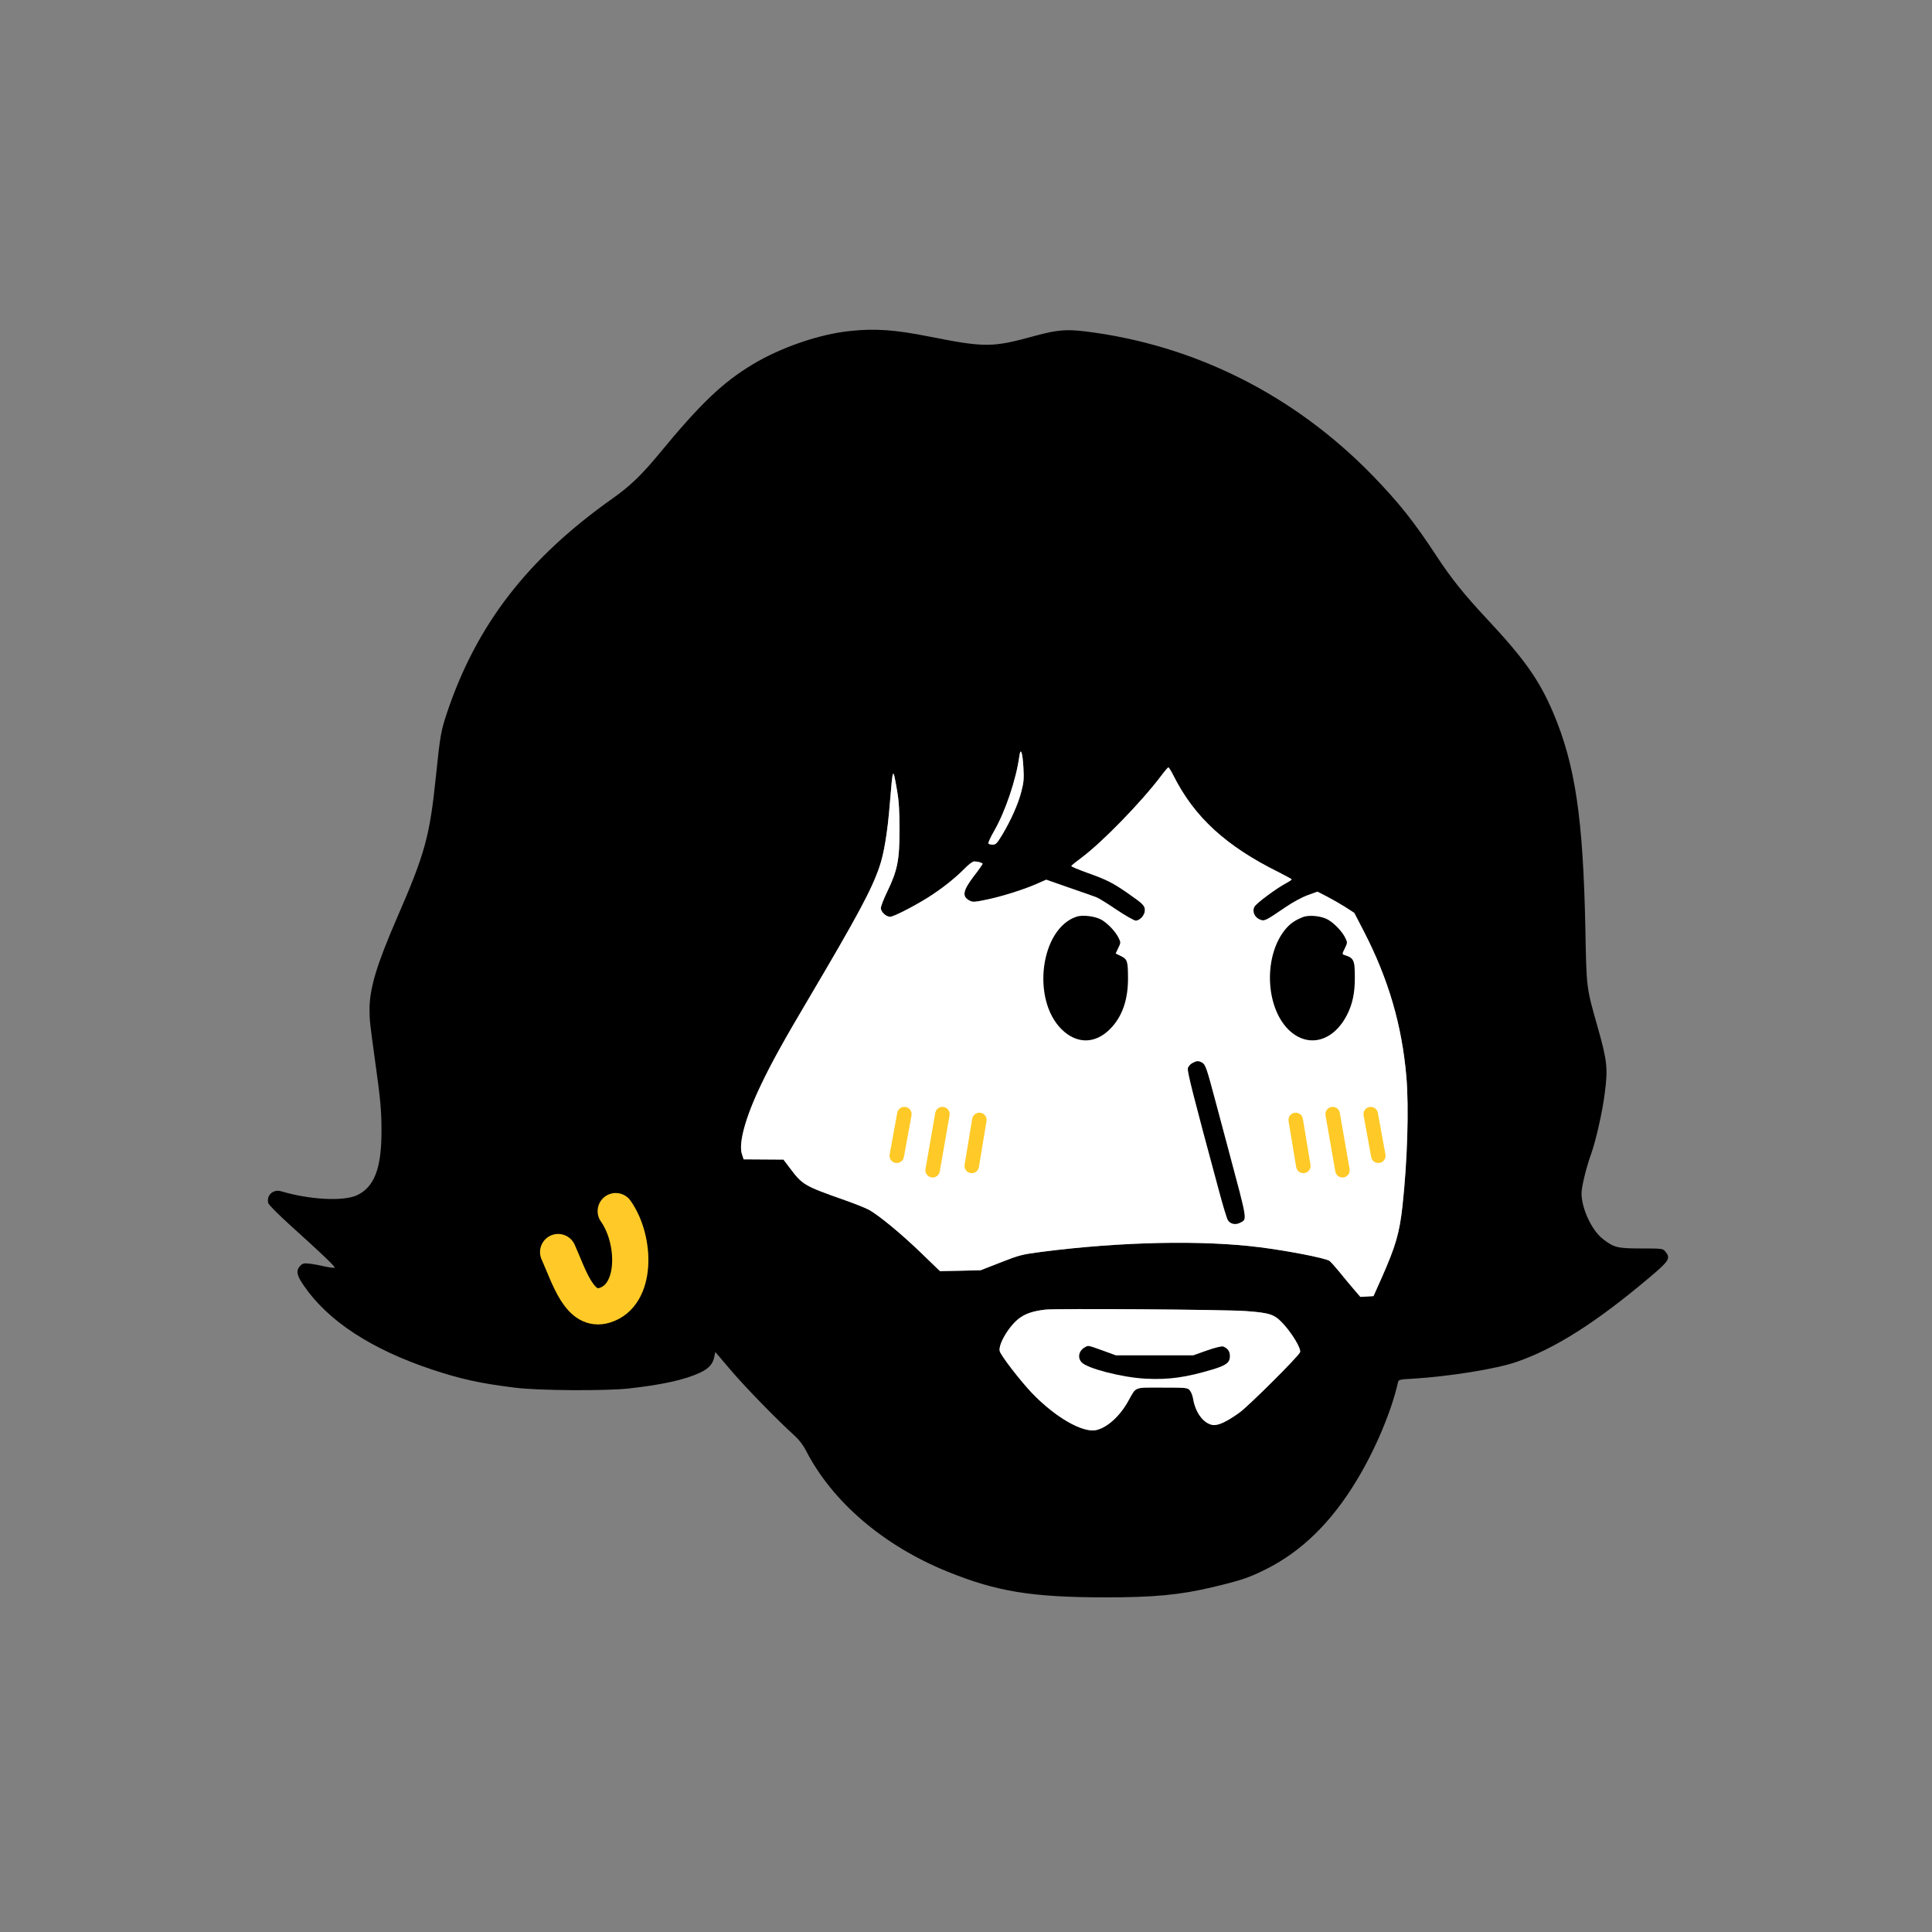 <svg width="375" height="375" viewBox="0 0 375 375" fill="none" xmlns="http://www.w3.org/2000/svg">
<rect x="0" y="0" width="375" height="375" fill="#808080" stroke="none"/>
<g id="rabithua">
<g id="rabithua_2">
<path id="Other" d="M164.971 64.25C159.071 64.85 151.521 67.45 146.096 70.725C140.246 74.25 135.946 78.35 127.921 88.1C124.546 92.175 122.296 94.35 118.971 96.7C102.421 108.4 92.521 121.2 86.771 138.325C85.596 141.825 85.421 142.8 84.596 150.825C83.396 162.375 82.496 165.65 77.096 178.075C73.071 187.35 71.721 191.875 71.721 196C71.746 198.1 71.796 198.625 72.721 205.325C73.846 213.325 74.046 215.475 74.046 219.45C74.071 226.775 72.646 230.475 69.221 232.025C66.596 233.2 60.096 232.875 54.571 231.225C53.021 230.775 51.671 232 52.071 233.525C52.146 233.85 54.071 235.775 56.396 237.875C62.471 243.35 65.121 245.875 64.946 246.05C64.871 246.15 64.021 246.025 63.071 245.825C62.121 245.6 60.771 245.35 60.071 245.275C58.971 245.15 58.721 245.225 58.246 245.725C57.396 246.65 57.571 247.525 59.046 249.65C63.746 256.45 72.146 261.925 83.846 265.825C89.496 267.7 93.146 268.5 99.971 269.35C104.521 269.925 117.471 270 122.096 269.5C128.596 268.775 132.971 267.8 135.896 266.425C137.596 265.625 138.371 264.75 138.646 263.35L138.846 262.425L141.996 266.125C144.821 269.425 150.871 275.625 154.346 278.775C155.096 279.45 155.946 280.575 156.421 281.525C161.521 291.475 171.471 300 183.846 305.025C193.446 308.925 200.171 310.025 214.471 310.05C223.971 310.05 228.996 309.575 235.221 308.1C240.821 306.775 242.371 306.25 245.546 304.675C252.571 301.2 258.371 295.55 263.321 287.35C266.921 281.425 270.071 273.95 271.321 268.425C271.471 267.775 271.496 267.75 274.271 267.6C281.296 267.175 290.471 265.7 294.346 264.35C301.846 261.775 309.996 256.575 320.371 247.775C323.996 244.725 324.296 244.2 323.246 242.925C322.771 242.35 322.671 242.325 318.546 242.325C313.921 242.325 313.246 242.15 311.071 240.45C308.921 238.75 306.971 234.525 306.971 231.6C306.971 230.375 307.896 226.575 308.846 223.95C309.746 221.425 311.021 215.85 311.471 212.275C312.121 207.35 311.971 205.925 310.071 199.25C307.896 191.575 307.946 191.925 307.721 180.45C307.296 158.775 305.746 148.425 301.471 138.325C298.771 131.975 295.846 127.85 288.446 119.95C284.171 115.375 281.671 112.25 278.846 107.95C274.521 101.325 271.446 97.475 266.346 92.225C251.146 76.625 231.796 66.925 210.646 64.325C206.896 63.875 205.196 64.025 200.846 65.2C192.596 67.475 191.221 67.475 180.346 65.325C173.721 64 169.796 63.725 164.971 64.25ZM198.646 149.025C198.771 151.15 198.696 151.925 198.246 153.625C197.646 156.025 196.196 159.25 194.546 162C193.546 163.675 193.271 163.95 192.696 163.95C192.321 163.95 191.946 163.85 191.846 163.725C191.771 163.575 192.271 162.5 192.971 161.275C195.146 157.5 197.246 151.25 197.846 146.825C198.096 144.95 198.471 145.95 198.646 149.025ZM227.746 150.5C231.796 158.6 237.971 164.25 248.296 169.35C249.621 170.025 250.721 170.625 250.721 170.7C250.721 170.775 250.246 171.075 249.671 171.4C247.771 172.4 243.871 175.3 243.496 175.975C242.996 176.875 243.471 178.05 244.521 178.475C245.421 178.85 245.546 178.8 249.471 176.125C250.921 175.125 252.746 174.15 253.846 173.75L255.721 173.075L257.571 174.025C258.571 174.55 260.196 175.475 261.146 176.075L262.871 177.2L264.771 180.875C269.496 190.05 272.121 199.025 272.971 208.95C273.496 214.95 273.171 225.375 272.221 234.075C271.646 239.325 270.896 241.875 268.246 247.875L266.596 251.575L265.321 251.65L264.046 251.725L262.696 250.15C261.946 249.275 260.671 247.75 259.871 246.75C259.046 245.75 258.221 244.825 257.996 244.7C256.896 244.125 249.921 242.775 244.596 242.1C233.421 240.675 217.671 241 202.246 242.975C198.396 243.475 197.871 243.6 194.246 245.025L190.346 246.55L186.396 246.65L182.446 246.725L178.746 243.15C175.021 239.55 170.671 235.95 168.671 234.825C168.071 234.5 165.971 233.65 163.971 232.95C156.121 230.175 155.796 230 153.396 226.825L152.071 225.075L148.196 225.05L144.346 225.025L144.021 224.05C143.296 221.95 144.696 216.85 147.721 210.55C149.721 206.325 152.196 201.875 157.146 193.525C166.421 177.825 169.221 172.625 170.696 168.25C171.571 165.75 172.271 161.5 172.696 156.2C173.321 148.675 173.296 148.725 174.121 153.45C174.471 155.425 174.596 157.325 174.596 161.075C174.596 167 174.196 168.95 172.196 173.1C171.521 174.475 170.971 175.925 170.971 176.275C170.971 177 171.996 177.95 172.771 177.95C173.421 177.95 177.296 175.975 180.096 174.225C182.821 172.5 185.321 170.525 187.221 168.6C187.996 167.8 188.796 167.2 189.096 167.2C189.796 167.2 190.721 167.475 190.721 167.675C190.721 167.75 189.946 168.875 188.971 170.125C186.871 172.9 186.671 174.025 188.221 174.825C188.821 175.125 189.196 175.1 191.371 174.65C194.321 174.05 198.646 172.7 201.196 171.575L203.071 170.75L207.571 172.325C210.071 173.175 212.446 174.025 212.846 174.175C213.271 174.35 215.021 175.425 216.746 176.6C218.471 177.75 220.146 178.7 220.446 178.7C221.246 178.7 222.221 177.625 222.221 176.7C222.221 175.775 221.896 175.45 218.921 173.375C215.971 171.325 214.771 170.725 210.971 169.375C209.296 168.775 207.946 168.2 207.946 168.1C207.946 168 208.871 167.25 209.996 166.425C213.971 163.45 221.521 155.7 225.371 150.6C226.046 149.7 226.671 148.975 226.771 148.95C226.871 148.95 227.321 149.65 227.746 150.5ZM241.796 254.475C246.546 254.825 247.346 255.1 249.071 256.95C250.821 258.85 252.571 261.775 252.346 262.45C252.096 263.2 242.571 272.7 240.621 274.15C238.096 275.975 236.371 276.775 235.321 276.575C233.571 276.25 232.021 274.15 231.596 271.525C231.496 270.925 231.221 270.2 230.971 269.9C230.521 269.35 230.396 269.325 225.596 269.325C219.971 269.325 220.596 269.075 218.971 271.975C217.321 274.925 214.896 277.1 212.771 277.575C210.121 278.15 204.821 275.075 200.346 270.425C198.071 268.05 194.271 263.125 194.046 262.25C193.721 260.9 195.996 257.125 198.021 255.75C199.246 254.9 200.621 254.475 202.846 254.2C204.996 253.95 237.696 254.175 241.796 254.475Z" fill="black"/>
<path id="Face" d="M198.646 149.025C198.771 151.15 198.696 151.925 198.246 153.625C197.646 156.025 196.196 159.25 194.546 162C193.546 163.675 193.271 163.95 192.696 163.95C192.321 163.95 191.946 163.85 191.846 163.725C191.771 163.575 192.271 162.5 192.971 161.275C195.146 157.5 197.246 151.25 197.846 146.825C198.096 144.95 198.471 145.95 198.646 149.025ZM227.746 150.5C231.796 158.6 237.971 164.25 248.296 169.35C249.621 170.025 250.721 170.625 250.721 170.7C250.721 170.775 250.246 171.075 249.671 171.4C247.771 172.4 243.871 175.3 243.496 175.975C242.996 176.875 243.471 178.05 244.521 178.475C245.421 178.85 245.546 178.8 249.471 176.125C250.921 175.125 252.746 174.15 253.846 173.75L255.721 173.075L257.571 174.025C258.571 174.55 260.196 175.475 261.146 176.075L262.871 177.2L264.771 180.875C269.496 190.05 272.121 199.025 272.971 208.95C273.496 214.95 273.171 225.375 272.221 234.075C271.646 239.325 270.896 241.875 268.246 247.875L266.596 251.575L265.321 251.65L264.046 251.725L262.696 250.15C261.946 249.275 260.671 247.75 259.871 246.75C259.046 245.75 258.221 244.825 257.996 244.7C256.896 244.125 249.921 242.775 244.596 242.1C233.421 240.675 217.671 241 202.246 242.975C198.396 243.475 197.871 243.6 194.246 245.025L190.346 246.55L186.396 246.65L182.446 246.725L178.746 243.15C175.021 239.55 170.671 235.95 168.671 234.825C168.071 234.5 165.971 233.65 163.971 232.95C156.121 230.175 155.796 230 153.396 226.825L152.071 225.075L148.196 225.05L144.346 225.025L144.021 224.05C143.296 221.95 144.696 216.85 147.721 210.55C149.721 206.325 152.196 201.875 157.146 193.525C166.421 177.825 169.221 172.625 170.696 168.25C171.571 165.75 172.271 161.5 172.696 156.2C173.321 148.675 173.296 148.725 174.121 153.45C174.471 155.425 174.596 157.325 174.596 161.075C174.596 167 174.196 168.95 172.196 173.1C171.521 174.475 170.971 175.925 170.971 176.275C170.971 177 171.996 177.95 172.771 177.95C173.421 177.95 177.296 175.975 180.096 174.225C182.821 172.5 185.321 170.525 187.221 168.6C187.996 167.8 188.796 167.2 189.096 167.2C189.796 167.2 190.721 167.475 190.721 167.675C190.721 167.75 189.946 168.875 188.971 170.125C186.871 172.9 186.671 174.025 188.221 174.825C188.821 175.125 189.196 175.1 191.371 174.65C194.321 174.05 198.646 172.7 201.196 171.575L203.071 170.75L207.571 172.325C210.071 173.175 212.446 174.025 212.846 174.175C213.271 174.35 215.021 175.425 216.746 176.6C218.471 177.75 220.146 178.7 220.446 178.7C221.246 178.7 222.221 177.625 222.221 176.7C222.221 175.775 221.896 175.45 218.921 173.375C215.971 171.325 214.771 170.725 210.971 169.375C209.296 168.775 207.946 168.2 207.946 168.1C207.946 168 208.871 167.25 209.996 166.425C213.971 163.45 221.521 155.7 225.371 150.6C226.046 149.7 226.671 148.975 226.771 148.95C226.871 148.95 227.321 149.65 227.746 150.5ZM241.796 254.475C246.546 254.825 247.346 255.1 249.071 256.95C250.821 258.85 252.571 261.775 252.346 262.45C252.096 263.2 242.571 272.7 240.621 274.15C238.096 275.975 236.371 276.775 235.321 276.575C233.571 276.25 232.021 274.15 231.596 271.525C231.496 270.925 231.221 270.2 230.971 269.9C230.521 269.35 230.396 269.325 225.596 269.325C219.971 269.325 220.596 269.075 218.971 271.975C217.321 274.925 214.896 277.1 212.771 277.575C210.121 278.15 204.821 275.075 200.346 270.425C198.071 268.05 194.271 263.125 194.046 262.25C193.721 260.9 195.996 257.125 198.021 255.75C199.246 254.9 200.621 254.475 202.846 254.2C204.996 253.95 237.696 254.175 241.796 254.475Z" fill="white"/>
<path id="Eyes" d="M208.971 177.925C210.145 177.525 212.621 177.85 213.796 178.525C215.071 179.275 216.571 180.875 217.146 182.1C217.546 182.925 217.546 183 217.046 184.025L216.546 185.075L217.571 185.575C218.796 186.175 218.921 186.526 218.946 189.626C218.996 194 217.845 197.325 215.471 199.725C212.571 202.65 209.02 202.675 206.096 199.825C200.146 194.025 201.946 180.226 208.971 177.925ZM252.847 178.025C254.047 177.525 256.521 177.775 257.796 178.525C259.071 179.275 260.571 180.875 261.146 182.1C261.546 182.925 261.546 183.001 261.021 184.076C260.496 185.126 260.496 185.225 260.896 185.35C262.796 185.95 262.972 186.3 262.972 189.775C262.972 192.75 262.522 194.876 261.472 196.951C258.797 202.226 253.846 203.5 250.121 199.876C245.521 195.351 245.247 185.351 249.597 180.251C250.497 179.226 251.322 178.65 252.847 178.025Z" fill="black"/>
<path id="Nose" d="M231.422 206.35C232.246 205.9 232.597 205.875 233.221 206.2C233.996 206.6 234.147 207.1 235.997 214.025C236.947 217.624 238.046 221.749 238.446 223.2C242.196 237.224 242.096 236.6 240.721 237.325C239.821 237.8 238.821 237.6 238.346 236.85C238.146 236.575 237.372 234.024 236.622 231.2C231.522 212.35 230.421 207.95 230.571 207.35C230.646 207 231.047 206.55 231.422 206.35Z" fill="black"/>
<path id="Mouse" d="M210.596 261.5C211.271 261.125 211.046 261.075 213.996 262.125L216.596 263.075H231.596L234.271 262.125C235.821 261.575 237.121 261.276 237.396 261.351C238.296 261.701 238.721 262.276 238.721 263.226C238.721 264.475 238.021 265 235.396 265.8C230.121 267.375 226.846 267.826 222.396 267.601C217.821 267.376 210.945 265.601 209.92 264.401C209.096 263.476 209.421 262.125 210.596 261.5Z" fill="black"/>
<path id="Earrings" d="M108.334 243.025C110.514 247.876 112.482 254.808 117.334 253.361C123.746 251.448 123.451 240.634 119.514 235.08" stroke="#FFCA27" stroke-width="7.031" stroke-linecap="round"/>
<path id="Blush" d="M181.536 216.009C181.67 215.244 182.398 214.731 183.163 214.864C183.928 214.998 184.44 215.726 184.307 216.491L182.408 227.39C182.275 228.155 181.547 228.666 180.782 228.533C180.017 228.4 179.505 227.672 179.638 226.907L181.536 216.009ZM258.431 214.864C259.196 214.731 259.924 215.244 260.057 216.009L261.955 226.907C262.088 227.672 261.577 228.4 260.812 228.533C260.047 228.667 259.318 228.155 259.185 227.39L257.286 216.491C257.153 215.726 257.666 214.998 258.431 214.864ZM188.706 217.146C188.833 216.379 189.557 215.861 190.323 215.987C191.089 216.114 191.607 216.839 191.481 217.605L190.004 226.534C189.877 227.3 189.154 227.819 188.388 227.693C187.622 227.566 187.103 226.842 187.23 226.075L188.706 217.146ZM251.271 215.987C252.037 215.861 252.76 216.38 252.887 217.146L254.363 226.075C254.49 226.841 253.972 227.565 253.206 227.692C252.44 227.818 251.716 227.3 251.589 226.534L250.112 217.605C249.986 216.838 250.504 216.114 251.271 215.987ZM174.155 215.997C174.295 215.233 175.027 214.727 175.791 214.866C176.555 215.006 177.062 215.739 176.922 216.503L175.445 224.589C175.306 225.353 174.574 225.858 173.81 225.719C173.046 225.579 172.539 224.847 172.679 224.083L174.155 215.997ZM265.802 214.866C266.566 214.727 267.298 215.233 267.438 215.997L268.914 224.083C269.054 224.847 268.547 225.579 267.783 225.719C267.019 225.858 266.287 225.352 266.148 224.588L264.671 216.502C264.532 215.738 265.038 215.006 265.802 214.866Z" fill="#FFCA27"/>
</g>
</g>
</svg>
